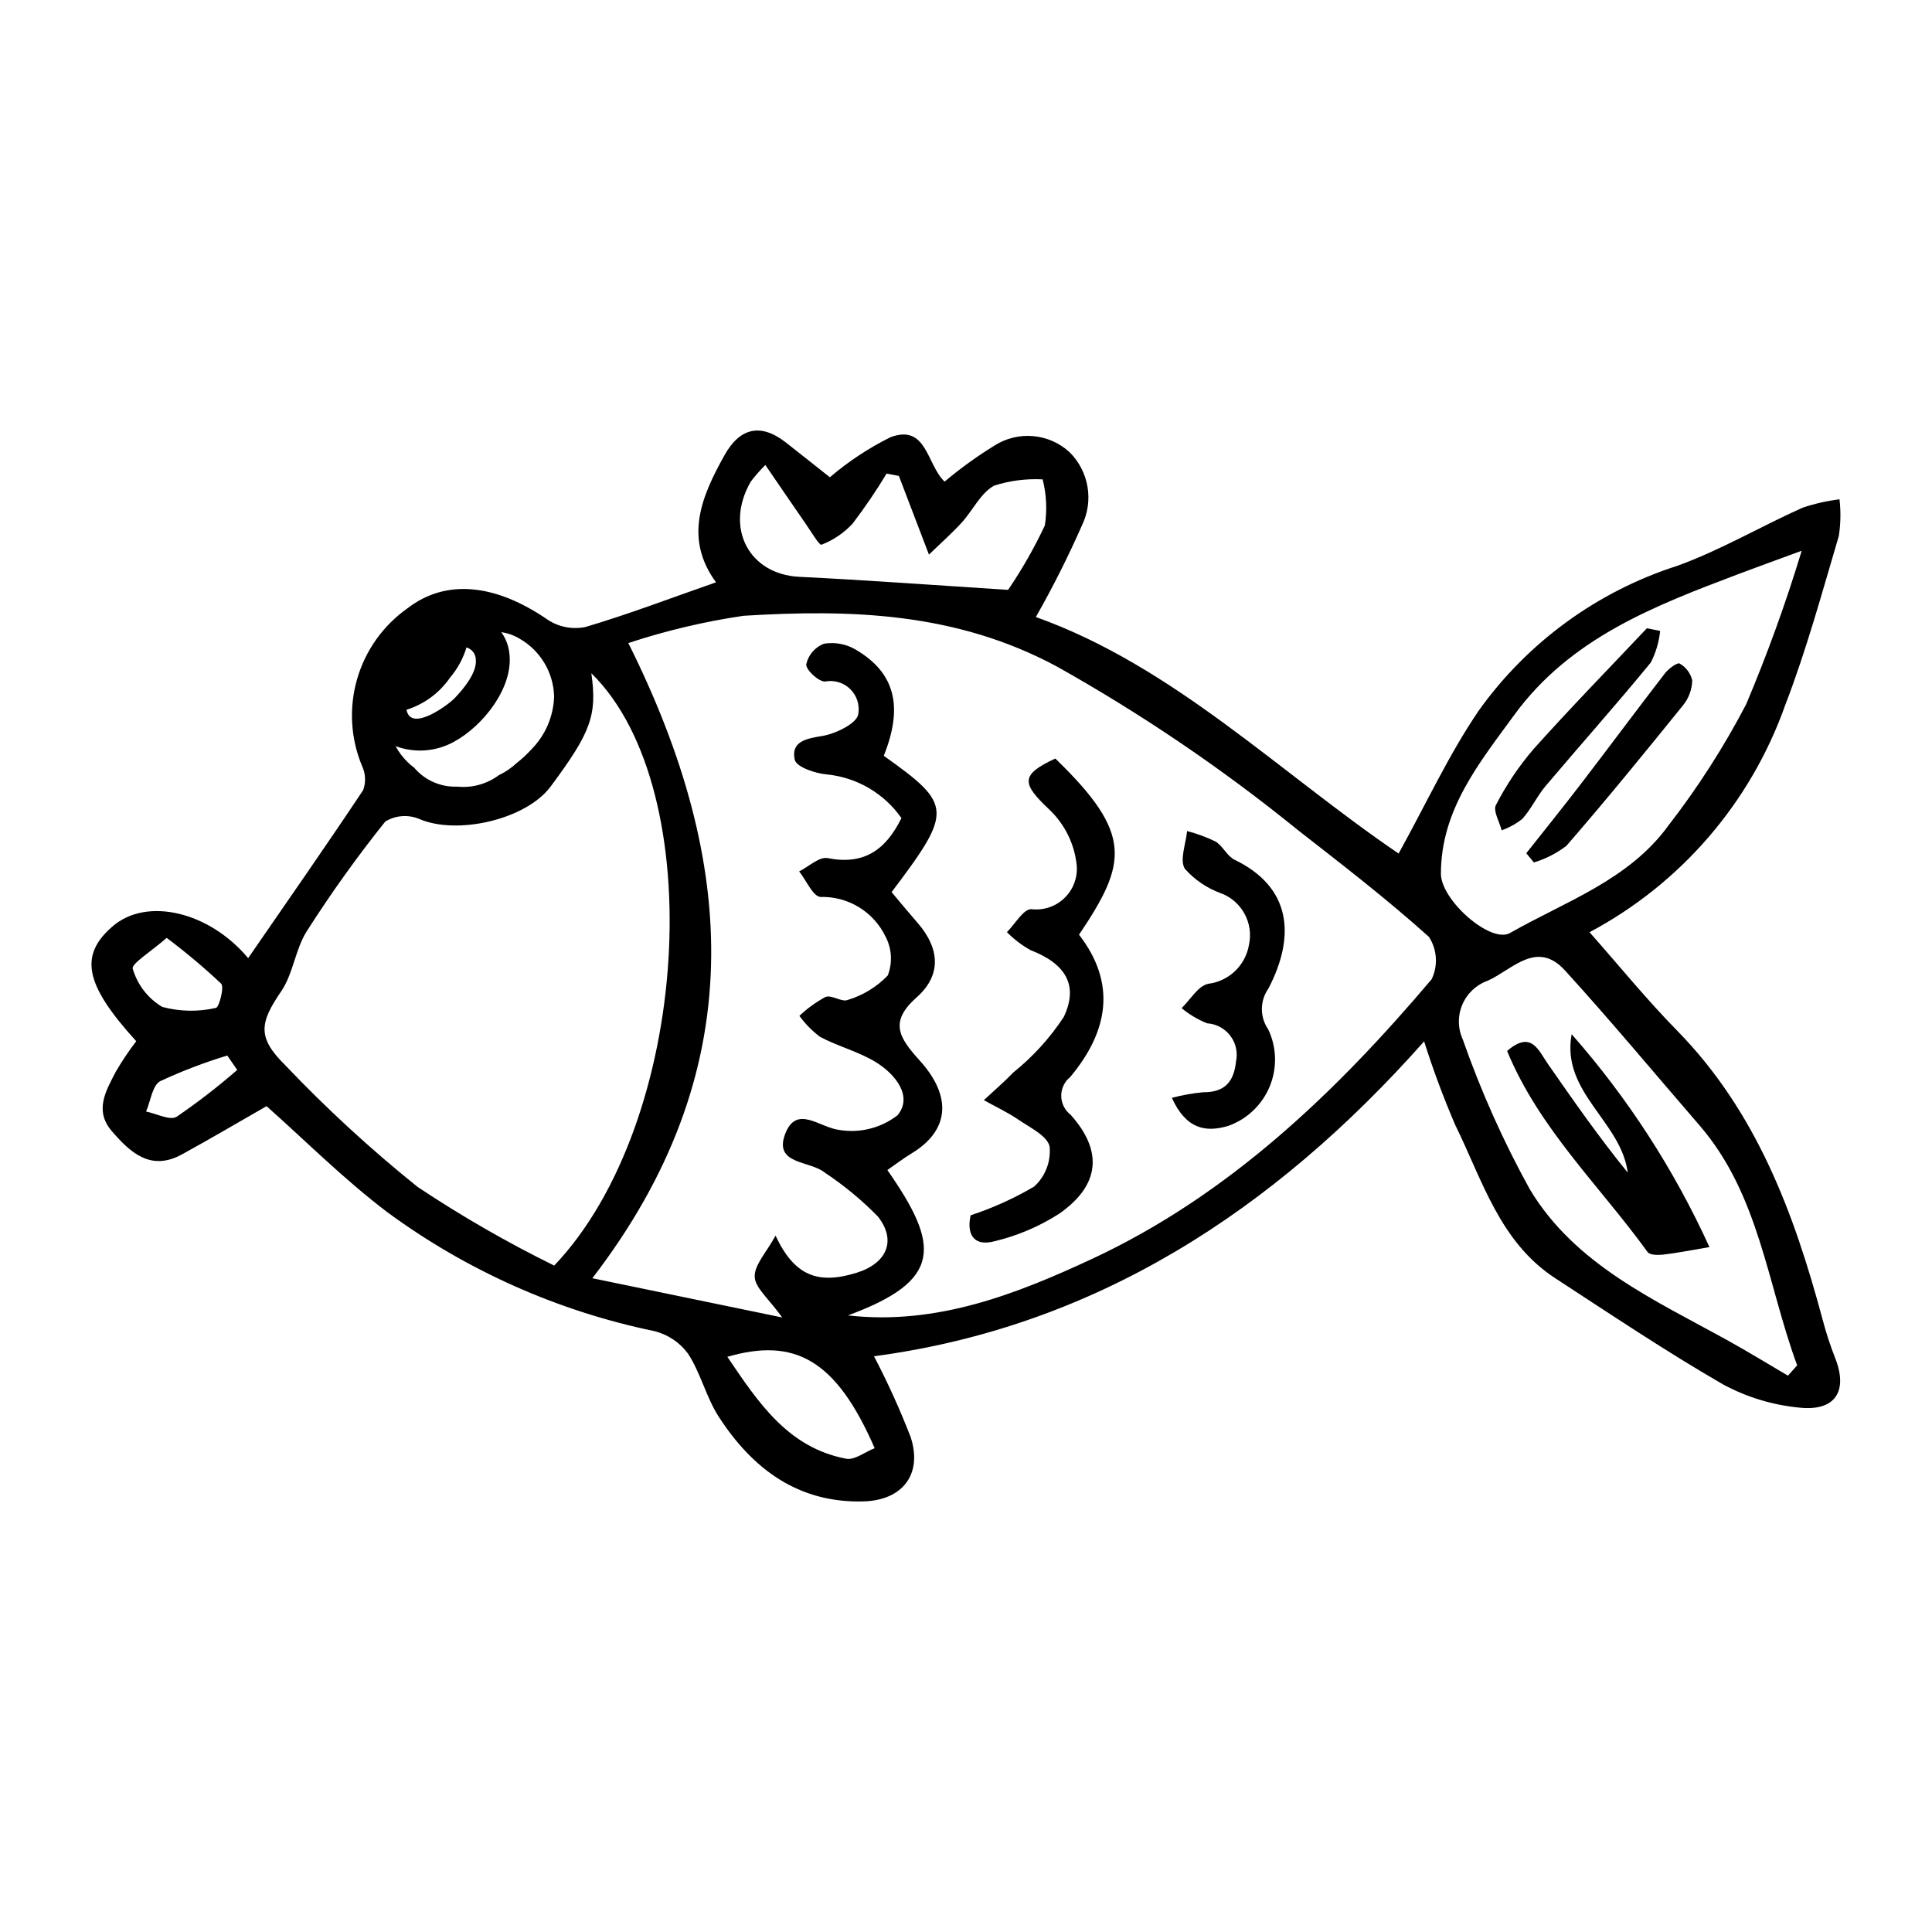 <?xml version="1.0" encoding="UTF-8"?>
<!-- Uploaded to: ICON Repo, www.svgrepo.com, Generator: ICON Repo Mixer Tools -->
<svg fill="#000000" width="800px" height="800px" version="1.1" viewBox="144 144 512 512" xmlns="http://www.w3.org/2000/svg">
 <g>
  <path d="m626.99 493.62c-7.566-28.195-17.547-55.094-38.598-76.562-8.02-8.176-15.27-17.105-23.148-26.012 24.207-12.879 42.707-34.355 51.863-60.199 5.621-14.605 9.754-29.797 14.203-44.828v-0.004c0.492-3.207 0.551-6.469 0.176-9.691-3.336 0.41-6.617 1.156-9.801 2.227-11.117 4.984-21.738 11.254-33.145 15.383-21.199 6.785-39.648 20.219-52.609 38.312-7.965 11.676-13.949 24.699-21.285 37.953-31.348-21.281-59.68-49.684-96.137-62.68 4.5-7.906 8.59-16.043 12.258-24.367 1.516-3.156 2.016-6.703 1.43-10.156-0.586-3.449-2.227-6.633-4.699-9.113-2.664-2.469-6.07-3.984-9.688-4.305-3.617-0.324-7.238 0.562-10.297 2.523-4.621 2.848-9.031 6.031-13.184 9.531-4.773-4.488-4.68-15.324-14.297-11.789-5.789 2.867-11.199 6.441-16.109 10.637-4.367-3.453-8.004-6.356-11.672-9.223-6.754-5.281-12.25-3.812-16.27 3.406-6.039 10.844-10.824 21.902-2.234 33.652-12.184 4.258-23.262 8.496-34.602 11.844h-0.004c-3.43 0.703-7.004 0.027-9.938-1.887-13.93-9.602-27.062-10.934-37.238-3.051v-0.004c-6.453 4.562-11.156 11.188-13.34 18.781-2.184 7.59-1.719 15.703 1.32 22.996 0.949 2.004 1.055 4.309 0.297 6.394-9.996 15.004-20.32 29.789-30.484 44.531-10.219-12.266-26.816-16.297-35.922-8.43-8.941 7.727-7.387 15.43 6.262 30.438-1.965 2.578-3.769 5.273-5.406 8.074-2.586 5.035-5.816 10.27-1.031 15.797 4.938 5.703 10.305 10.652 18.566 6.125 7.586-4.16 15.043-8.562 22.41-12.777 10.09 8.938 20.516 19.418 32.195 28.238v-0.004c20.988 15.391 45.043 26.09 70.531 31.371 3.598 0.875 6.773 2.992 8.969 5.981 3.356 5.129 4.789 11.516 8.113 16.672 8.922 13.828 21.059 22.965 38.391 22.484 10.43-0.289 15.707-7.293 12.48-17.09v-0.004c-2.832-7.301-6.07-14.438-9.699-21.375 58.68-7.793 105.93-38.508 145.79-83.445 2.375 7.523 5.129 14.922 8.25 22.168 7.18 14.566 11.762 30.996 26.496 40.598 14.68 9.566 29.25 19.344 44.406 28.102h-0.004c6.227 3.379 13.066 5.477 20.113 6.172 9.723 1.117 13.16-4.352 9.645-13.18-1.305-3.336-2.414-6.75-3.324-10.215zm-447.81-92.887c-0.445-1.32 4.906-4.59 8.988-8.184 5.035 3.766 9.852 7.809 14.43 12.121 0.91 0.945-0.582 6.336-1.355 6.426-4.703 1.09-9.602 1-14.262-0.258-3.781-2.266-6.566-5.875-7.801-10.105zm11.629 39.219c-1.742 1.082-5.348-0.836-8.098-1.383 1.203-2.773 1.664-6.938 3.754-8.055v0.004c5.758-2.676 11.691-4.945 17.766-6.789l2.637 3.816 0.004-0.004c-5.109 4.445-10.473 8.59-16.059 12.414zm152.14-168.3c1.188-1.562 2.481-3.043 3.871-4.43 3.852 5.621 7.203 10.551 10.602 15.449 1.414 2.035 3.734 5.914 4.254 5.691 3.141-1.203 5.965-3.113 8.258-5.578 3.246-4.258 6.262-8.691 9.023-13.281l3.254 0.625c2.398 6.273 4.797 12.551 7.973 20.855 3.367-3.269 6.184-5.754 8.699-8.516 2.949-3.242 5.027-7.856 8.609-9.785v0.004c4.141-1.316 8.48-1.875 12.82-1.648 1.02 3.988 1.219 8.145 0.582 12.211-2.789 5.938-6.043 11.645-9.734 17.07-19.566-1.246-37.445-2.578-55.344-3.457-13.359-0.656-19.867-13.043-12.867-25.211zm-63.941 45.672c-0.191-2.086-0.938-4.086-2.156-5.789 1.676 0.238 3.285 0.805 4.746 1.664 5.566 3.144 9.078 8.977 9.246 15.371-0.164 5.32-2.359 10.379-6.133 14.141-1.141 1.246-2.383 2.398-3.715 3.441-1.414 1.328-3.023 2.43-4.773 3.262-3.176 2.359-7.113 3.449-11.047 3.051-0.281 0.004-0.566 0.016-0.848 0.008-4.082-0.082-7.934-1.914-10.574-5.031-0.625-0.465-1.223-0.969-1.777-1.516-1.25-1.234-2.309-2.644-3.148-4.188 5.094 1.895 10.758 1.465 15.508-1.176 7.574-4.129 15.656-14.145 14.672-23.238zm-8.914 1.43c0.379 3.535-3.387 7.93-5.574 10.234-1.688 1.781-11.359 8.969-12.723 3.391-0.023-0.102-0.062-0.184-0.094-0.277v0.004c4.695-1.469 8.762-4.465 11.555-8.516 1.988-2.34 3.477-5.07 4.367-8.012 1.426 0.41 2.422 1.695 2.469 3.176zm-15.441 139.78c-12.402-9.965-24.125-20.742-35.09-32.27-7.441-7.336-6.746-11.207-1.047-19.555 3.195-4.68 3.738-11.141 6.797-15.957h0.004c6.402-10.043 13.34-19.734 20.785-29.035 2.695-1.645 6.016-1.91 8.938-0.711 10.016 4.387 28.355 0.227 34.895-8.578 10.66-14.359 12.355-18.832 10.777-30.016 31.594 30.984 26.168 119.19-9.84 156.98-12.516-6.16-24.613-13.125-36.219-20.859zm121.14 69.25c-2.559 1.004-5.316 3.223-7.566 2.793-15.469-2.973-23.234-14.867-31.473-27.008 17.797-5.144 28.793 0.641 39.039 24.215zm147.61-124.28c-25.457 30.09-53.902 57.277-89.875 74.055-19.945 9.301-41.25 17.73-64.812 15.035 25.117-9.242 24.43-18.465 10.445-38.523 2.164-1.496 4.258-3.098 6.5-4.461 9.637-5.852 10.977-14.723 2.047-24.582-5.551-6.133-8.094-10.25-0.762-16.746 6.691-5.93 6.035-13.043 0.23-19.703-2.352-2.699-4.625-5.465-6.898-8.16 16.27-21.555 16.172-23.152-2.074-36.125 5.234-13.051 3.016-22.023-7.488-28.168h0.008c-2.531-1.477-5.504-2.019-8.391-1.531-2.371 0.926-4.121 2.969-4.672 5.453-0.133 1.441 3.285 4.644 5 4.566l-0.004-0.004c2.422-0.469 4.918 0.285 6.676 2.016 1.754 1.734 2.543 4.219 2.109 6.648-0.312 2.391-5.957 5.188-9.52 5.762-4.394 0.711-8.363 1.504-7.305 6.324 0.41 1.871 5.418 3.621 8.453 3.863h-0.004c7.984 0.777 15.227 5.012 19.824 11.582-4.191 8.504-10.004 12.508-19.574 10.602-2.188-0.438-5.004 2.266-7.531 3.523 1.883 2.371 3.66 6.664 5.672 6.773 3.586-0.098 7.121 0.844 10.18 2.715 3.059 1.871 5.508 4.59 7.055 7.824 1.66 3.176 1.871 6.91 0.578 10.254-2.918 3.047-6.578 5.289-10.617 6.5-1.578 0.66-4.289-1.434-5.894-0.793-2.516 1.363-4.84 3.047-6.914 5.008 1.539 2.121 3.387 3.996 5.484 5.566 4.863 2.594 10.441 3.953 15.055 6.879 4.906 3.109 9.613 8.902 5.461 13.906-4.371 3.379-9.953 4.789-15.406 3.887-5.207-0.594-11.371-6.875-14.379 1.102-3.051 8.102 6.559 7 10.414 10.137l0.004 0.004c5.117 3.379 9.859 7.293 14.152 11.676 5.098 6.441 2.316 12.477-5.652 14.938-10.219 3.156-16.434 0.836-21.453-9.852-2.445 4.492-5.629 7.754-5.523 10.902 0.098 2.938 3.691 5.758 7.285 10.785-16.906-3.496-32.52-6.723-50.309-10.398 42.059-54.695 38.625-110.08 9.535-168.32l-0.004-0.004c9.953-3.285 20.172-5.707 30.543-7.231 28.48-1.742 56.23-0.926 82.938 13.395 22.535 12.617 43.945 27.145 63.996 43.422 11.766 9.18 23.609 18.312 34.691 28.27 2.184 3.359 2.457 7.617 0.723 11.23zm2.453-27.969c0.008-16.949 10.137-29.32 19.438-42.066 14.887-20.402 37.172-28.926 59.523-37.379 4.43-1.676 8.891-3.277 16.648-6.133-4.188 13.816-9.102 27.398-14.723 40.695-5.914 11.328-12.832 22.109-20.664 32.207-10.457 14.363-27.23 20.039-41.926 28.398-5.106 2.902-18.301-8.707-18.297-15.723zm91.973 133.03c-5.262-3.086-10.465-6.285-15.801-9.242-19.508-10.812-40.559-20.121-52.574-40.082v0.004c-7.035-12.727-12.984-26.027-17.793-39.754-1.34-2.922-1.391-6.273-0.141-9.234 1.25-2.965 3.688-5.266 6.715-6.348 6.535-2.91 12.996-10.973 20.523-2.707 12.188 13.379 23.766 27.32 35.609 41.012 15.879 18.359 17.969 42.133 25.898 63.613z"/>
  <path d="m423.67 345.02c20.645 19.977 19.086 27.656 6.281 46.688 10.086 13.039 7.668 25.766-2.344 37.723-1.512 1.215-2.387 3.059-2.367 5.004 0.016 1.941 0.922 3.769 2.457 4.961 8.656 9.633 7.832 18.684-2.992 26.25h-0.004c-5.234 3.359-10.992 5.816-17.039 7.269-5.805 1.598-7.519-2.074-6.43-6.848l-0.004-0.004c5.871-1.926 11.516-4.481 16.84-7.617 2.953-2.684 4.465-6.606 4.09-10.578-0.543-2.809-5.141-5.008-8.199-7.102-2.906-1.988-6.144-3.492-9.234-5.211 2.633-2.453 5.367-4.809 7.875-7.387l-0.004 0.004c5.168-4.164 9.652-9.102 13.301-14.641 4.09-8.59 0.297-14.227-8.805-17.738h0.004c-2.301-1.289-4.406-2.894-6.254-4.769 2.16-2.137 4.375-6.144 6.477-6.086 3.211 0.387 6.43-0.688 8.758-2.934 2.332-2.242 3.531-5.414 3.269-8.641-0.574-5.715-3.203-11.023-7.398-14.949-7.238-6.828-7.523-9.105 1.723-13.395z"/>
  <path d="m454.55 434.94c2.746-0.734 5.551-1.23 8.387-1.488 5.668 0.039 8.078-2.836 8.617-8.148 0.516-2.383-0.035-4.867-1.504-6.812-1.473-1.941-3.715-3.148-6.148-3.301-2.449-0.98-4.731-2.34-6.766-4.023 2.32-2.242 4.34-5.852 7.027-6.449 5.496-0.668 9.902-4.871 10.828-10.332 1.273-5.82-1.961-11.684-7.562-13.715-3.633-1.332-6.879-3.547-9.441-6.445-1.426-2.344 0.285-6.59 0.602-9.988 2.59 0.672 5.106 1.594 7.512 2.762 1.961 1.172 3.078 3.879 5.082 4.848 14.98 7.25 16.238 20.113 8.973 34.109-2.305 3.242-2.328 7.582-0.059 10.848 2.258 4.754 2.398 10.242 0.391 15.109-2.008 4.863-5.977 8.656-10.926 10.438-6.004 1.824-11.219 0.91-15.012-7.41z"/>
  <path d="m548.48 370.12c4.871-6.172 9.816-12.293 14.598-18.535 7.434-9.703 14.719-19.523 22.188-29.195 0.938-1.215 3.297-2.898 3.828-2.555v-0.004c1.691 0.953 2.906 2.562 3.363 4.445-0.051 2.367-0.871 4.656-2.336 6.512-10.16 12.582-20.383 25.125-30.98 37.336v0.004c-2.59 1.988-5.519 3.492-8.648 4.434z"/>
  <path d="m583.95 311.2c-0.289 2.918-1.125 5.754-2.465 8.363-9.07 11.09-18.625 21.777-27.875 32.723-2.289 2.707-3.809 6.078-6.164 8.711-1.652 1.312-3.508 2.344-5.492 3.047-0.578-2.273-2.332-5.176-1.516-6.703l-0.004 0.004c2.723-5.305 6.059-10.27 9.941-14.793 9.762-10.918 20.012-21.402 30.066-32.059z"/>
  <path d="m543.4 422.52c6.445-5.582 8.316-0.148 10.859 3.508 6.773 9.734 13.562 19.453 21.109 28.727-1.75-13.602-17.695-21.223-14.867-36.684h0.004c14.879 16.91 27.184 35.922 36.516 56.422-5.391 0.906-8.789 1.605-12.223 1.988-1.387 0.156-3.578 0.148-4.168-0.672-12.652-17.52-28.75-32.695-37.23-53.289z"/>
 </g>
</svg>